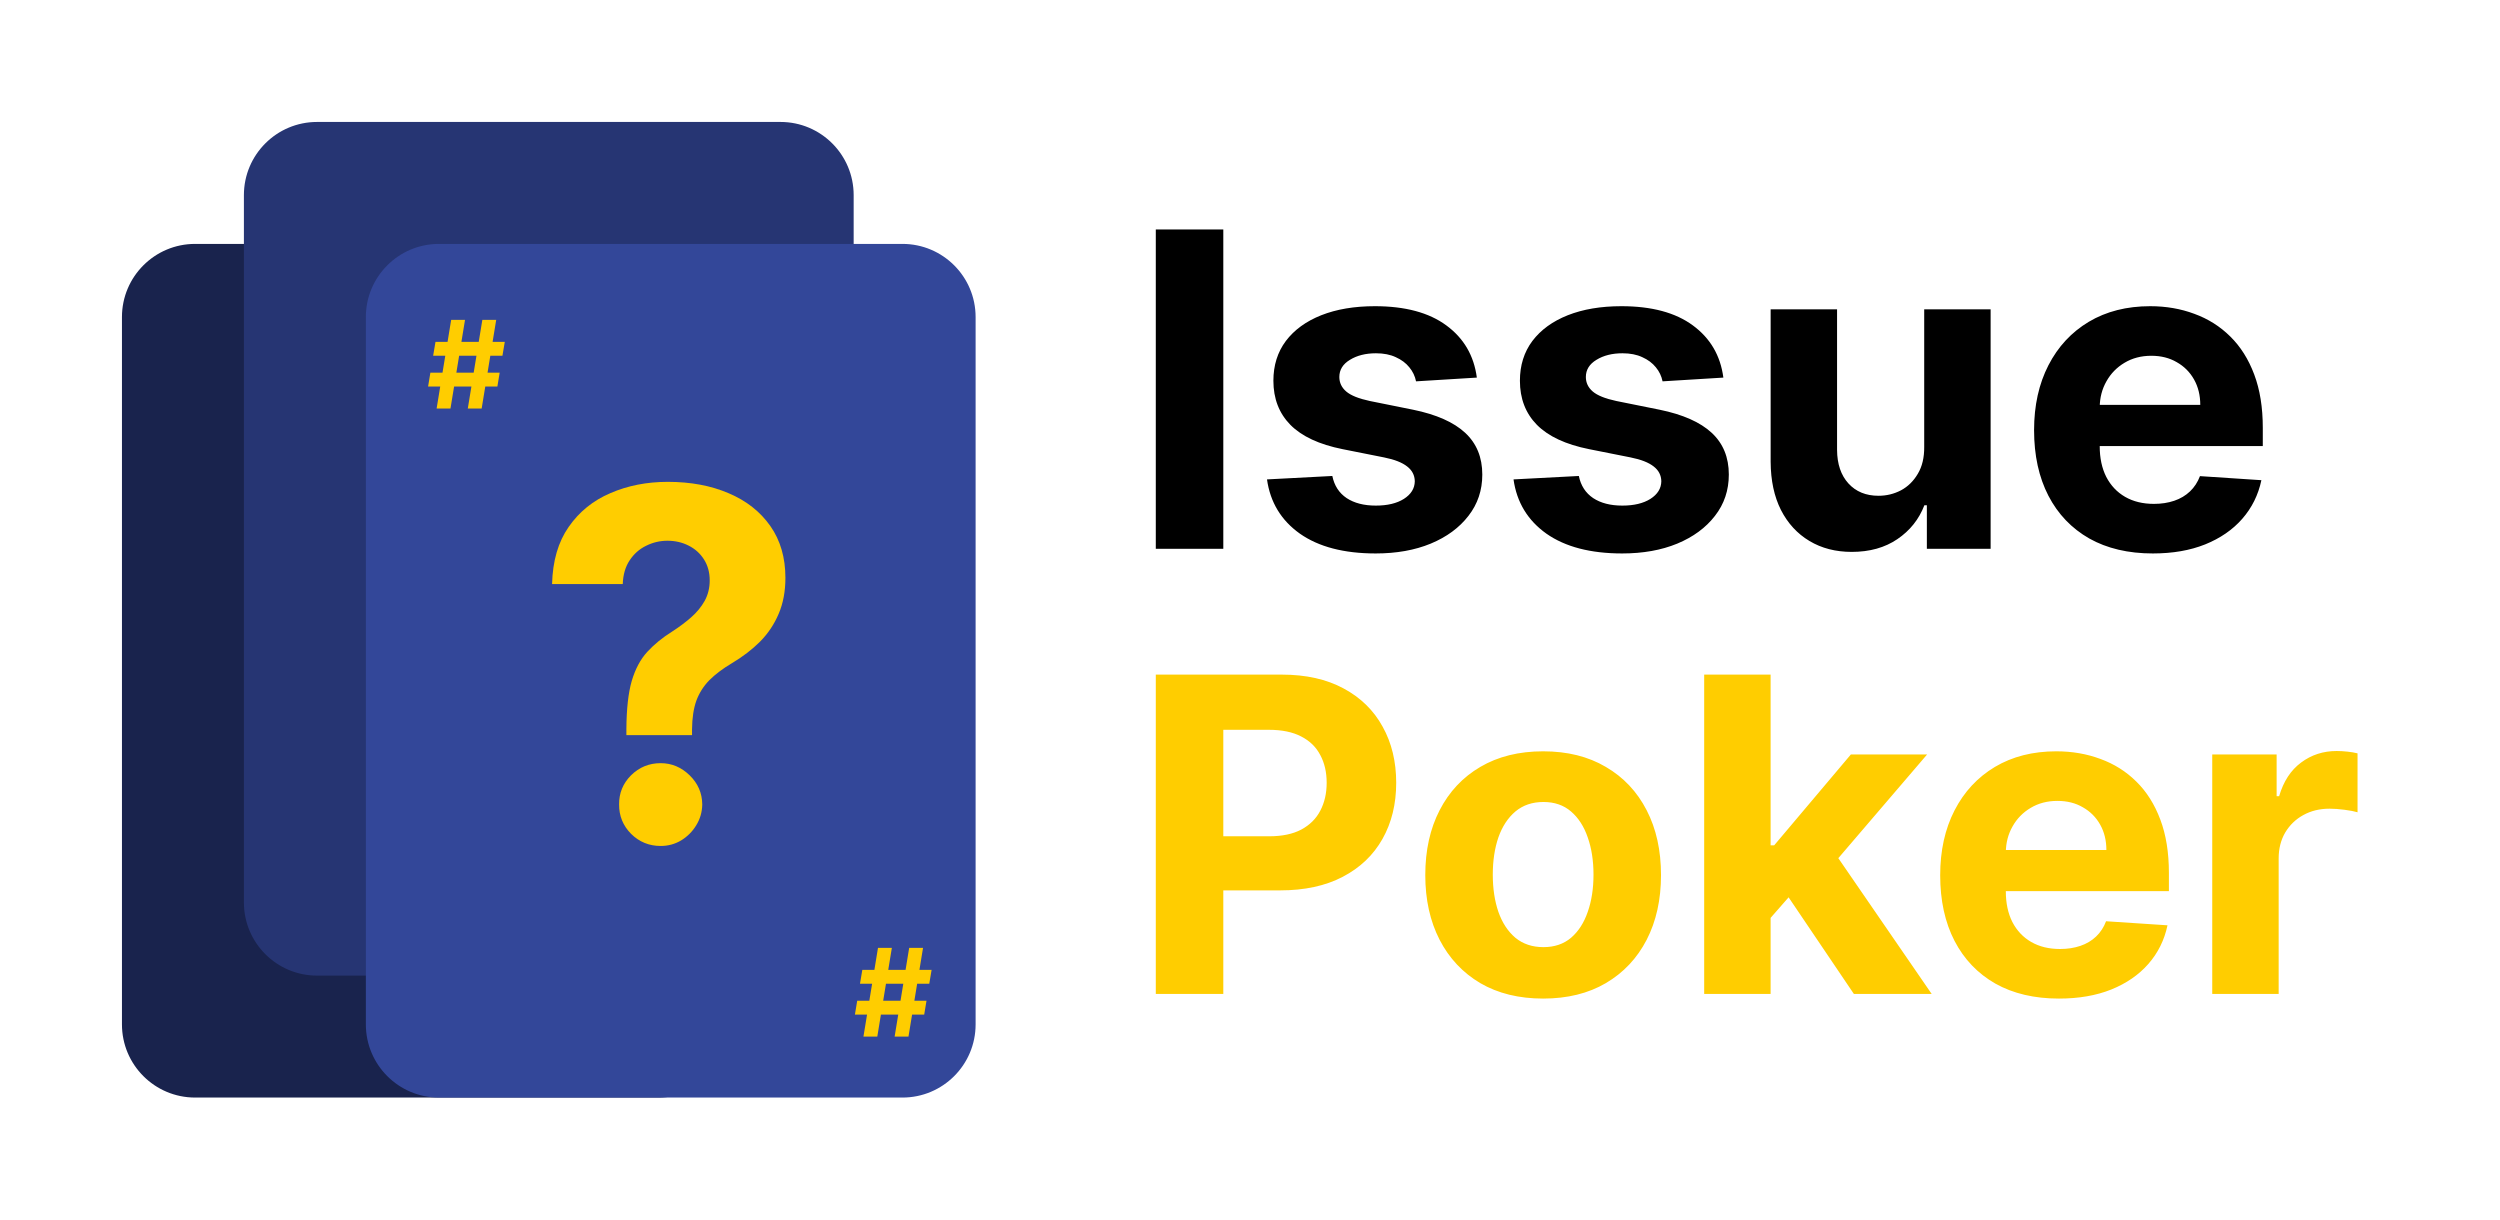 <svg width="410" height="200" viewBox="0 0 410 200" fill="none" xmlns="http://www.w3.org/2000/svg">
<path d="M108 40H32C25.373 40 20 45.373 20 52V168C20 174.627 25.373 180 32 180H108C114.627 180 120 174.627 120 168V52C120 45.373 114.627 40 108 40Z" fill="#19234D"/>
<path d="M128 20H52C45.373 20 40 25.373 40 32V148C40 154.627 45.373 160 52 160H128C134.627 160 140 154.627 140 148V32C140 25.373 134.627 20 128 20Z" fill="#263573"/>
<path d="M148 40H72C65.373 40 60 45.373 60 52V168C60 174.627 65.373 180 72 180H148C154.627 180 160 174.627 160 168V52C160 45.373 154.627 40 148 40Z" fill="#334799"/>
<path d="M76.719 67L79.105 52.455H81.378L78.992 67H76.719ZM70.206 63.392L70.582 61.119H81.946L81.57 63.392H70.206ZM71.605 67L73.992 52.455H76.264L73.878 67H71.605ZM71.037 58.335L71.421 56.062H82.784L82.401 58.335H71.037Z" fill="#FFCD00"/>
<path d="M146.719 170L149.105 155.455H151.378L148.991 170H146.719ZM140.206 166.392L140.582 164.119H151.946L151.57 166.392H140.206ZM141.605 170L143.991 155.455H146.264L143.878 170H141.605ZM141.037 161.335L141.42 159.062H152.784L152.401 161.335H141.037Z" fill="#FFCD00"/>
<path d="M102.727 120.557V119.591C102.746 116.277 103.04 113.634 103.608 111.665C104.195 109.695 105.047 108.104 106.165 106.892C107.282 105.68 108.627 104.581 110.199 103.597C111.373 102.839 112.424 102.053 113.352 101.239C114.28 100.424 115.019 99.525 115.568 98.54C116.117 97.536 116.392 96.419 116.392 95.188C116.392 93.881 116.08 92.735 115.455 91.75C114.83 90.765 113.987 90.008 112.926 89.477C111.884 88.947 110.729 88.682 109.46 88.682C108.229 88.682 107.064 88.956 105.966 89.506C104.867 90.036 103.968 90.831 103.267 91.892C102.566 92.934 102.188 94.231 102.131 95.784H90.54C90.635 91.996 91.544 88.871 93.267 86.409C94.99 83.928 97.273 82.081 100.114 80.869C102.955 79.638 106.089 79.023 109.517 79.023C113.286 79.023 116.619 79.648 119.517 80.898C122.415 82.129 124.688 83.919 126.335 86.267C127.983 88.615 128.807 91.447 128.807 94.761C128.807 96.977 128.438 98.947 127.699 100.67C126.979 102.375 125.966 103.89 124.659 105.216C123.352 106.523 121.809 107.706 120.028 108.767C118.532 109.657 117.301 110.585 116.335 111.551C115.388 112.517 114.678 113.634 114.205 114.903C113.75 116.172 113.513 117.735 113.494 119.591V120.557H102.727ZM108.352 138.739C106.458 138.739 104.839 138.076 103.494 136.75C102.169 135.405 101.515 133.795 101.534 131.92C101.515 130.064 102.169 128.473 103.494 127.148C104.839 125.822 106.458 125.159 108.352 125.159C110.152 125.159 111.733 125.822 113.097 127.148C114.46 128.473 115.152 130.064 115.17 131.92C115.152 133.17 114.82 134.316 114.176 135.358C113.551 136.381 112.727 137.205 111.705 137.83C110.682 138.436 109.564 138.739 108.352 138.739Z" fill="#FFCD00"/>
<path d="M200.622 37.636V90H189.551V37.636H200.622ZM242.202 61.926L232.231 62.54C232.06 61.688 231.694 60.92 231.131 60.239C230.569 59.54 229.827 58.986 228.907 58.577C228.004 58.151 226.921 57.938 225.66 57.938C223.972 57.938 222.549 58.295 221.39 59.011C220.231 59.71 219.651 60.648 219.651 61.824C219.651 62.761 220.026 63.554 220.776 64.202C221.526 64.849 222.813 65.369 224.637 65.761L231.745 67.193C235.563 67.977 238.41 69.239 240.285 70.977C242.16 72.716 243.097 75 243.097 77.829C243.097 80.403 242.339 82.662 240.822 84.605C239.322 86.548 237.259 88.065 234.634 89.156C232.026 90.23 229.018 90.767 225.609 90.767C220.41 90.767 216.268 89.685 213.183 87.52C210.114 85.338 208.316 82.372 207.788 78.622L218.501 78.06C218.825 79.645 219.609 80.855 220.853 81.69C222.097 82.508 223.691 82.918 225.634 82.918C227.543 82.918 229.077 82.551 230.237 81.818C231.413 81.068 232.009 80.105 232.026 78.929C232.009 77.94 231.592 77.131 230.773 76.5C229.955 75.852 228.694 75.358 226.989 75.017L220.188 73.662C216.353 72.895 213.498 71.565 211.623 69.673C209.765 67.781 208.836 65.369 208.836 62.438C208.836 59.915 209.518 57.742 210.881 55.918C212.262 54.094 214.197 52.688 216.685 51.699C219.191 50.71 222.123 50.216 225.481 50.216C230.441 50.216 234.344 51.264 237.191 53.361C240.055 55.457 241.725 58.312 242.202 61.926ZM282.632 61.926L272.661 62.54C272.49 61.688 272.124 60.92 271.561 60.239C270.999 59.54 270.257 58.986 269.337 58.577C268.433 58.151 267.351 57.938 266.089 57.938C264.402 57.938 262.979 58.295 261.82 59.011C260.661 59.71 260.081 60.648 260.081 61.824C260.081 62.761 260.456 63.554 261.206 64.202C261.956 64.849 263.243 65.369 265.067 65.761L272.175 67.193C275.993 67.977 278.839 69.239 280.714 70.977C282.589 72.716 283.527 75 283.527 77.829C283.527 80.403 282.768 82.662 281.251 84.605C279.751 86.548 277.689 88.065 275.064 89.156C272.456 90.23 269.447 90.767 266.038 90.767C260.839 90.767 256.697 89.685 253.612 87.52C250.544 85.338 248.746 82.372 248.217 78.622L258.93 78.06C259.254 79.645 260.038 80.855 261.283 81.69C262.527 82.508 264.121 82.918 266.064 82.918C267.973 82.918 269.507 82.551 270.666 81.818C271.842 81.068 272.439 80.105 272.456 78.929C272.439 77.94 272.021 77.131 271.203 76.5C270.385 75.852 269.124 75.358 267.419 75.017L260.618 73.662C256.783 72.895 253.928 71.565 252.053 69.673C250.195 67.781 249.266 65.369 249.266 62.438C249.266 59.915 249.947 57.742 251.311 55.918C252.692 54.094 254.626 52.688 257.115 51.699C259.621 50.71 262.553 50.216 265.911 50.216C270.871 50.216 274.774 51.264 277.621 53.361C280.484 55.457 282.155 58.312 282.632 61.926ZM315.57 73.278V50.727H326.462V90H316.005V82.867H315.596C314.71 85.168 313.235 87.017 311.173 88.415C309.127 89.812 306.63 90.511 303.681 90.511C301.056 90.511 298.746 89.915 296.752 88.722C294.758 87.528 293.198 85.832 292.073 83.633C290.965 81.435 290.403 78.801 290.386 75.733V50.727H301.278V73.79C301.295 76.108 301.917 77.94 303.144 79.287C304.371 80.633 306.016 81.307 308.079 81.307C309.391 81.307 310.619 81.008 311.761 80.412C312.903 79.798 313.823 78.895 314.522 77.702C315.238 76.508 315.587 75.034 315.57 73.278ZM353.072 90.767C349.033 90.767 345.555 89.949 342.641 88.312C339.743 86.659 337.51 84.324 335.942 81.307C334.374 78.273 333.589 74.685 333.589 70.543C333.589 66.503 334.374 62.957 335.942 59.906C337.51 56.855 339.717 54.477 342.564 52.773C345.428 51.068 348.786 50.216 352.638 50.216C355.229 50.216 357.641 50.633 359.874 51.469C362.124 52.287 364.084 53.523 365.754 55.176C367.442 56.83 368.754 58.909 369.692 61.415C370.629 63.903 371.098 66.818 371.098 70.159V73.151H337.936V66.401H360.845C360.845 64.832 360.504 63.443 359.822 62.233C359.141 61.023 358.195 60.077 356.984 59.395C355.791 58.696 354.402 58.347 352.817 58.347C351.163 58.347 349.697 58.73 348.419 59.497C347.158 60.247 346.169 61.261 345.453 62.54C344.737 63.801 344.371 65.207 344.354 66.758V73.176C344.354 75.119 344.712 76.798 345.428 78.213C346.161 79.628 347.192 80.719 348.521 81.486C349.851 82.253 351.428 82.636 353.251 82.636C354.462 82.636 355.57 82.466 356.575 82.125C357.581 81.784 358.442 81.273 359.158 80.591C359.874 79.909 360.419 79.074 360.794 78.085L370.868 78.75C370.357 81.171 369.308 83.284 367.723 85.091C366.155 86.881 364.126 88.278 361.638 89.284C359.166 90.273 356.311 90.767 353.072 90.767Z" fill="black"/>
<path d="M189.551 163V110.636H210.21C214.182 110.636 217.565 111.395 220.361 112.912C223.156 114.412 225.287 116.5 226.753 119.176C228.236 121.835 228.977 124.903 228.977 128.381C228.977 131.858 228.227 134.926 226.727 137.585C225.227 140.244 223.054 142.315 220.207 143.798C217.378 145.281 213.952 146.023 209.929 146.023H196.761V137.151H208.139C210.27 137.151 212.026 136.784 213.406 136.051C214.804 135.301 215.844 134.27 216.526 132.957C217.224 131.628 217.574 130.102 217.574 128.381C217.574 126.642 217.224 125.125 216.526 123.83C215.844 122.517 214.804 121.503 213.406 120.787C212.009 120.054 210.236 119.688 208.088 119.688H200.622V163H189.551ZM253.075 163.767C249.104 163.767 245.669 162.923 242.771 161.236C239.891 159.531 237.666 157.162 236.098 154.128C234.53 151.077 233.746 147.54 233.746 143.517C233.746 139.46 234.53 135.915 236.098 132.881C237.666 129.83 239.891 127.46 242.771 125.773C245.669 124.068 249.104 123.216 253.075 123.216C257.047 123.216 260.473 124.068 263.354 125.773C266.251 127.46 268.484 129.83 270.053 132.881C271.621 135.915 272.405 139.46 272.405 143.517C272.405 147.54 271.621 151.077 270.053 154.128C268.484 157.162 266.251 159.531 263.354 161.236C260.473 162.923 257.047 163.767 253.075 163.767ZM253.126 155.33C254.933 155.33 256.442 154.818 257.652 153.795C258.862 152.756 259.774 151.341 260.388 149.551C261.018 147.761 261.334 145.724 261.334 143.44C261.334 141.156 261.018 139.119 260.388 137.33C259.774 135.54 258.862 134.125 257.652 133.085C256.442 132.045 254.933 131.526 253.126 131.526C251.303 131.526 249.768 132.045 248.524 133.085C247.297 134.125 246.368 135.54 245.737 137.33C245.124 139.119 244.817 141.156 244.817 143.44C244.817 145.724 245.124 147.761 245.737 149.551C246.368 151.341 247.297 152.756 248.524 153.795C249.768 154.818 251.303 155.33 253.126 155.33ZM289.357 151.699L289.382 138.634H290.967L303.547 123.727H316.05L299.149 143.466H296.567L289.357 151.699ZM279.487 163V110.636H290.379V163H279.487ZM304.033 163L292.476 145.895L299.737 138.199L316.791 163H304.033ZM337.674 163.767C333.634 163.767 330.157 162.949 327.242 161.312C324.344 159.659 322.112 157.324 320.543 154.307C318.975 151.273 318.191 147.685 318.191 143.543C318.191 139.503 318.975 135.957 320.543 132.906C322.112 129.855 324.319 127.477 327.165 125.773C330.029 124.068 333.387 123.216 337.239 123.216C339.83 123.216 342.242 123.634 344.475 124.469C346.725 125.287 348.685 126.523 350.356 128.176C352.043 129.83 353.356 131.909 354.293 134.415C355.231 136.903 355.7 139.818 355.7 143.159V146.151H322.538V139.401H345.447C345.447 137.832 345.106 136.443 344.424 135.233C343.742 134.023 342.796 133.077 341.586 132.395C340.393 131.696 339.004 131.347 337.418 131.347C335.765 131.347 334.299 131.73 333.021 132.497C331.759 133.247 330.771 134.261 330.055 135.54C329.339 136.801 328.972 138.207 328.955 139.759V146.176C328.955 148.119 329.313 149.798 330.029 151.213C330.762 152.628 331.793 153.719 333.123 154.486C334.452 155.253 336.029 155.636 337.853 155.636C339.063 155.636 340.171 155.466 341.177 155.125C342.183 154.784 343.043 154.273 343.759 153.591C344.475 152.909 345.021 152.074 345.396 151.085L355.469 151.75C354.958 154.17 353.91 156.284 352.325 158.091C350.756 159.881 348.728 161.278 346.239 162.284C343.768 163.273 340.913 163.767 337.674 163.767ZM362.808 163V123.727H373.367V130.58H373.776C374.492 128.142 375.694 126.301 377.381 125.057C379.069 123.795 381.012 123.165 383.211 123.165C383.756 123.165 384.344 123.199 384.975 123.267C385.606 123.335 386.16 123.429 386.637 123.548V133.213C386.126 133.06 385.418 132.923 384.515 132.804C383.612 132.685 382.785 132.625 382.035 132.625C380.433 132.625 379.001 132.974 377.739 133.673C376.495 134.355 375.506 135.31 374.773 136.537C374.058 137.764 373.7 139.179 373.7 140.781V163H362.808Z" fill="#FFCD00"/>
</svg>
